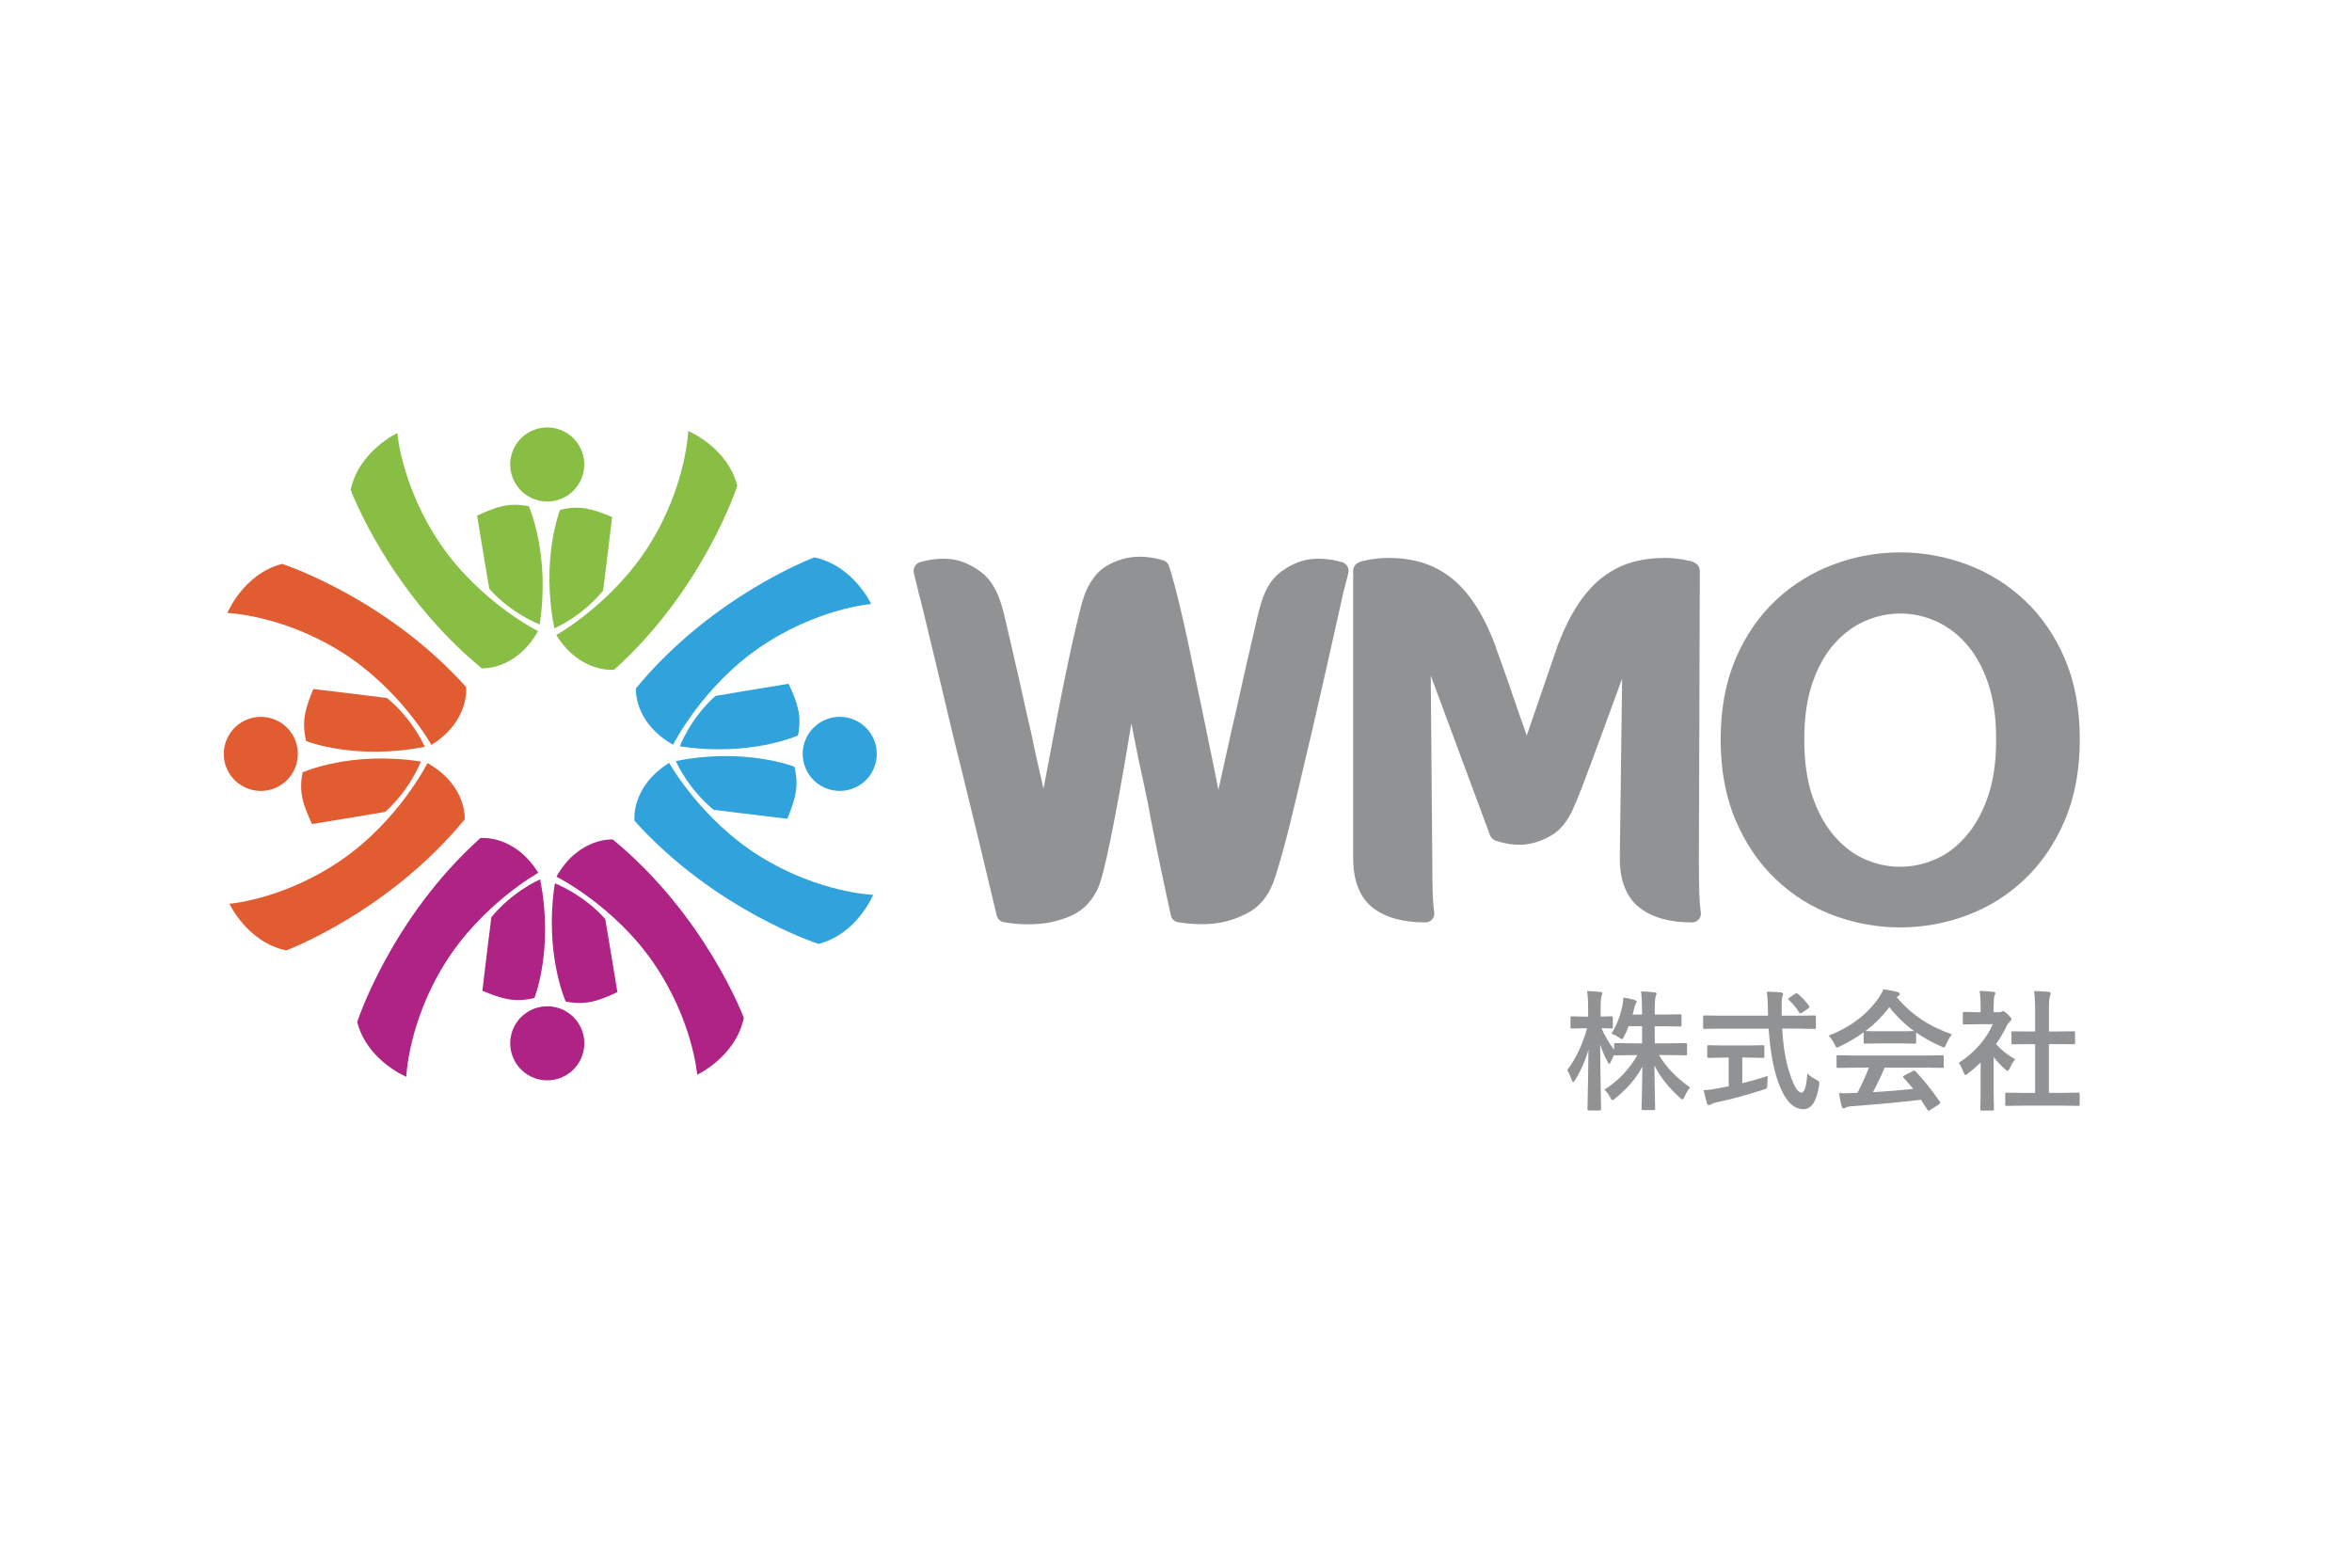 <?xml version="1.0" encoding="utf-8"?>
<!-- Generator: Adobe Illustrator 26.5.0, SVG Export Plug-In . SVG Version: 6.00 Build 0)  -->
<svg version="1.1" id="Capa_1" xmlns="http://www.w3.org/2000/svg" xmlns:xlink="http://www.w3.org/1999/xlink" x="0px" y="0px"
	 viewBox="0 0 850.39 566.93" style="enable-background:new 0 0 850.39 566.93;" xml:space="preserve">
<style type="text/css">
	.st0{fill:#909294;}
	.st1{fill-rule:evenodd;clip-rule:evenodd;fill:#89BE45;}
	.st2{fill-rule:evenodd;clip-rule:evenodd;fill:#AE2383;}
	.st3{fill-rule:evenodd;clip-rule:evenodd;fill:#E25C31;}
	.st4{fill-rule:evenodd;clip-rule:evenodd;fill:#30A3DC;}
</style>
<g>
	<path class="st0" d="M687.04,313.45c2.15,0,4.26-0.22,6.32-0.65c2.09-0.44,4.17-1.1,6.23-1.98c2.03-0.86,3.96-1.97,5.78-3.32
		c1.85-1.37,3.61-3,5.26-4.88c1.66-1.88,3.16-4,4.49-6.35c1.33-2.36,2.52-5.01,3.55-7.94c1.01-2.86,1.77-6.04,2.29-9.5
		c0.51-3.5,0.77-7.32,0.77-11.45c0-4.07-0.26-7.84-0.77-11.31c-0.52-3.44-1.27-6.59-2.29-9.46c-1.01-2.87-2.2-5.49-3.55-7.86
		c-1.33-2.33-2.82-4.4-4.45-6.2c-1.66-1.82-3.41-3.4-5.26-4.75c-1.85-1.34-3.79-2.44-5.81-3.31c-2.06-0.88-4.14-1.54-6.23-1.98
		c-2.05-0.43-4.17-0.64-6.32-0.64c-4.27,0-8.45,0.88-12.55,2.63c-2.02,0.86-3.96,1.96-5.8,3.31c-1.85,1.34-3.61,2.92-5.27,4.75
		c-1.63,1.8-3.12,3.87-4.46,6.2c-1.35,2.37-2.54,4.99-3.55,7.86c-1.01,2.87-1.77,6.02-2.29,9.46c-0.51,3.47-0.77,7.24-0.77,11.31
		c0,4.13,0.26,7.95,0.77,11.45c0.52,3.47,1.27,6.64,2.29,9.5c1.03,2.92,2.22,5.57,3.55,7.94c1.33,2.35,2.83,4.47,4.49,6.35
		c1.66,1.87,3.41,3.5,5.27,4.88c1.82,1.35,3.75,2.46,5.78,3.32c2.06,0.88,4.13,1.54,6.23,1.98
		C682.79,313.23,684.89,313.45,687.04,313.45 M687.04,199.76c4.11,0,8.21,0.37,12.28,1.1c4.02,0.73,7.97,1.82,11.85,3.27
		c3.92,1.46,7.61,3.27,11.07,5.42c3.46,2.15,6.72,4.66,9.76,7.51c3.06,2.87,5.8,6.07,8.24,9.62c2.42,3.52,4.53,7.38,6.33,11.58
		c1.8,4.21,3.16,8.76,4.06,13.65c0.9,4.87,1.34,10.03,1.34,15.49c0,5.45-0.45,10.62-1.34,15.51c-0.9,4.9-2.26,9.47-4.06,13.71
		c-1.79,4.2-3.9,8.09-6.33,11.66c-2.44,3.59-5.18,6.83-8.22,9.7c-3.05,2.89-6.31,5.43-9.78,7.6c-3.46,2.16-7.15,3.97-11.07,5.44
		c-3.87,1.45-7.83,2.53-11.85,3.26c-4.07,0.73-8.17,1.1-12.28,1.1c-4.11,0-8.21-0.37-12.27-1.1c-4.02-0.73-7.97-1.81-11.85-3.26
		c-3.93-1.47-7.61-3.28-11.07-5.44c-3.48-2.17-6.74-4.71-9.79-7.6c-3.04-2.88-5.78-6.11-8.21-9.7c-2.43-3.57-4.54-7.46-6.33-11.66
		c-1.8-4.24-3.16-8.82-4.06-13.71c-0.9-4.89-1.34-10.06-1.34-15.51c0-5.46,0.44-10.62,1.34-15.49c0.91-4.89,2.26-9.44,4.06-13.65
		c1.8-4.2,3.91-8.07,6.32-11.58c2.43-3.55,5.19-6.75,8.24-9.62c3.04-2.86,6.3-5.36,9.77-7.51c3.45-2.15,7.14-3.96,11.07-5.42
		c3.88-1.45,7.83-2.54,11.85-3.27C678.83,200.13,682.93,199.76,687.04,199.76z M614.28,312.87l0.01,4.89
		c0.01,1.42,0.04,2.72,0.07,3.88c0.03,1.04,0.06,2.04,0.11,2.99c0.04,0.9,0.1,1.64,0.14,2.21v0.02h0.01
		c0.12,1.39,0.22,2.39,0.32,2.98c0.3,1.74-0.89,3.4-2.63,3.69c-0.17,0.03-0.35,0.04-0.52,0.04c-3.96,0.01-7.49-0.41-10.59-1.26
		c-3.22-0.87-6-2.21-8.34-4.02c-2.46-1.9-4.29-4.41-5.5-7.54c-1.14-2.96-1.71-6.44-1.71-10.43l0.01-0.32l0.83-64.58
		c-1.02,2.82-2.12,5.81-3.29,8.98l-4.06,11.08c-1.29,3.57-2.63,7.16-3.98,10.76l-1.83,4.86l-1.69,4.46
		c-0.53,1.39-1.05,2.7-1.57,3.95c-0.52,1.27-0.99,2.34-1.4,3.22l-0.07,0.13c-2.09,4.53-4.81,7.71-8.17,9.54
		c-1.58,0.86-3.11,1.53-4.59,2.02c-1.53,0.5-3.06,0.83-4.58,0.98l-0.06,0c-1.71,0.14-3.45,0.09-5.23-0.15
		c-1.72-0.24-3.48-0.67-5.26-1.28c-0.94-0.32-1.63-1.04-1.96-1.91l-0.01,0.01l-21.44-57.76l0.57,68.56h0.01l0.01,4.89
		c0.01,1.42,0.04,2.72,0.07,3.88c0.04,1.04,0.06,2.04,0.11,2.99c0.04,0.9,0.09,1.64,0.15,2.21v0.02h0l0.17,1.8
		c0.06,0.51,0.11,0.92,0.16,1.19c0.28,1.74-0.9,3.39-2.65,3.67c-0.18,0.02-0.34,0.04-0.52,0.04c-4,0.01-7.56-0.42-10.68-1.26
		c-3.25-0.88-6.03-2.22-8.34-4.03l-0.01,0c-2.42-1.89-4.22-4.4-5.41-7.53c-1.13-2.94-1.69-6.42-1.69-10.41V206.4
		c0-1.37,0.85-2.53,2.05-2.99l0.45-0.23c0.3-0.15,0.6-0.24,0.91-0.29l1.03-0.21l1.26-0.29l0.31-0.06l2.87-0.37
		c0.54-0.06,1.16-0.12,1.87-0.15c0.74-0.04,1.43-0.06,2.03-0.06c4.15,0,8.05,0.52,11.7,1.57c1.86,0.53,3.68,1.24,5.46,2.14
		c1.75,0.89,3.45,1.94,5.07,3.17c3.23,2.44,6.22,5.71,8.95,9.81c1.33,2,2.61,4.25,3.86,6.74c1.23,2.47,2.4,5.16,3.5,8.06
		c0.06,0.16,0.11,0.31,0.14,0.47l0.3,0.96l1.44,3.91c1.14,3.18,2.26,6.35,3.37,9.54c0.78,2.22,1.62,4.69,2.52,7.39
		c0.79,2.21,1.85,5.26,3.21,9.18l0.45,1.32l11.29-32.85c2.24-5.83,4.69-10.74,7.34-14.72l0.1-0.14c2.71-4.04,5.65-7.26,8.85-9.67
		c1.62-1.22,3.3-2.28,5.07-3.17c1.77-0.9,3.59-1.61,5.45-2.14c1.8-0.51,3.69-0.91,5.7-1.17c1.99-0.26,4-0.4,6.01-0.4
		c0.61,0,1.28,0.02,2.04,0.06c0.71,0.04,1.33,0.09,1.87,0.15l2.87,0.38c0.15,0.02,0.3,0.05,0.43,0.09c0.83,0.21,1.55,0.36,2.18,0.46
		c0.4,0.07,0.77,0.21,1.11,0.41l0.51,0.26c1.12,0.56,1.76,1.69,1.77,2.86l-0.35,106.47H614.28z M440.52,285.65
		c1.49-6.75,2.96-13.52,4.48-20.26l-0.01,0c1.1-4.61,2.14-9.23,3.15-13.83c0.4-1.8,0.9-4.08,1.52-6.84
		c0.59-2.61,1.08-4.76,1.46-6.39c1.06-4.51,1.91-8.17,2.53-10.97c0.38-1.71,0.71-3.16,1-4.35c0.34-1.4,0.64-2.48,0.85-3.24v-0.01
		c0.72-2.85,1.68-5.34,2.87-7.45c1.28-2.26,2.82-4.06,4.61-5.41c1.63-1.22,3.27-2.21,4.92-2.97c1.71-0.78,3.42-1.32,5.14-1.61
		l0.08-0.01c1.93-0.28,3.91-0.33,5.94-0.16c2,0.17,4.06,0.55,6.19,1.15c1.62,0.45,2.6,2.07,2.28,3.7c-0.3,1.36-0.61,2.62-0.98,3.96
		c-0.3,1.14-0.58,2.25-0.87,3.4l-0.56,2.49c-1.93,8.74-3.72,16.74-5.35,23.95c-1.84,8.13-3.53,15.56-5.08,22.24l-2.13,9.01
		l-2.1,8.95c-0.54,2.35-1.22,5.19-2.04,8.64c-0.79,3.31-1.43,5.95-1.94,8.02c-0.64,2.59-1.26,4.99-1.84,7.2
		c-0.56,2.12-1.13,4.18-1.72,6.19c-1.09,3.79-1.96,6.52-2.61,8.19l0,0.01c-0.96,2.49-2.2,4.64-3.7,6.44
		c-1.56,1.87-3.38,3.35-5.46,4.44c-1.89,0.99-3.77,1.8-5.66,2.42c-1.89,0.62-3.81,1.08-5.77,1.34l-0.06,0.01
		c-2.09,0.26-4.32,0.35-6.65,0.29c-2.26-0.06-4.6-0.29-7.03-0.67c-1.34-0.21-2.36-1.22-2.63-2.47l-0.01,0
		c-2.64-11.97-5.04-23.55-7.23-34.72c-1.16-7.06-3-14.61-4.46-21.69l-1.41-7.01l-1.17-5.99l-1.9,11.22
		c-0.88,5.21-1.81,10.53-2.81,15.93c-0.55,2.99-1.03,5.51-1.42,7.58c-0.37,1.92-0.84,4.27-1.39,7c-0.48,2.36-0.93,4.46-1.34,6.32
		c-0.48,2.16-0.92,3.99-1.3,5.48c-0.42,1.64-0.86,3.12-1.3,4.42c-0.45,1.3-0.9,2.33-1.35,3.09c-1.13,2.06-2.48,3.8-4.06,5.26
		c-1.61,1.47-3.42,2.63-5.47,3.47c-1.84,0.76-3.66,1.35-5.46,1.79c-1.84,0.46-3.66,0.75-5.45,0.88l-0.16,0.01
		c-2.01,0.18-4.05,0.22-6.12,0.13c-2.18-0.1-4.38-0.34-6.58-0.71c-1.31-0.22-2.29-1.21-2.58-2.42
		c-4.57-19.23-8.71-36.42-12.44-51.56c-0.7-2.69-1.53-6.03-2.49-9.98c-0.92-3.77-1.73-7.11-2.41-10.02l-2.26-9.58l-2.14-8.98
		l-4.95-20.5l-0.9-3.65c-0.49-1.7-0.86-3.19-1.13-4.46c-0.32-1.42-0.68-2.81-1.03-4.22l-0.24-1.13c-0.33-1.64,0.67-3.24,2.25-3.7
		c2.09-0.61,4.13-0.99,6.08-1.16c2-0.17,3.97-0.12,5.9,0.16l0.15,0.02c1.68,0.29,3.38,0.82,5.05,1.59c1.66,0.76,3.3,1.75,4.92,2.97
		c1.79,1.35,3.34,3.14,4.64,5.38c1.21,2.08,2.21,4.58,3.01,7.5l0.01,0c0.22,0.75,0.5,1.83,0.84,3.24c0.29,1.19,0.62,2.64,1.01,4.35
		c0.62,2.81,1.46,6.46,2.53,10.97c0.39,1.63,0.88,3.77,1.47,6.39l1.53,6.84c0.62,2.84,1.13,5.16,1.54,6.96
		c0.43,1.91,0.97,4.21,1.6,6.89c1.25,6.55,2.94,13.27,4.38,19.82l0.95-5.06c1.32-6.99,2.5-13.25,3.56-18.79l1.47-7.59l1.53-7.59
		c0.61-3.04,1.11-5.47,1.51-7.32c0.45-2.12,0.94-4.37,1.48-6.74c0.56-2.5,1.03-4.5,1.37-5.99c0.43-1.85,0.85-3.58,1.25-5.18
		c0.4-1.61,0.79-3.01,1.16-4.19l0.04-0.15c0.38-1.19,0.73-2.15,1.06-2.88l0.05-0.12c0.94-2.12,2.05-3.95,3.32-5.48l-0.01,0
		c1.37-1.64,2.91-2.92,4.65-3.84c1.55-0.83,3.08-1.48,4.59-1.95c1.53-0.49,3.09-0.8,4.66-0.94l0.04,0v-0.01
		c1.7-0.14,3.44-0.1,5.22,0.1c1.73,0.2,3.51,0.57,5.32,1.1c1.05,0.31,1.82,1.11,2.14,2.08c0.25,0.7,0.55,1.66,0.91,2.88
		c0.38,1.31,0.79,2.79,1.22,4.43c0.43,1.63,0.91,3.53,1.44,5.71c0.5,2.09,1.03,4.32,1.57,6.67c0.59,2.61,1.15,5.11,1.66,7.48
		c0.49,2.28,1.05,4.97,1.69,8.11l1.73,8.4l1.8,8.57c1.29,6.14,2.71,13.07,4.27,20.8L440.52,285.65z"/>
	<g>
		<path class="st0" d="M582.62,373.83c1.88-2.96,3.2-6.35,3.97-10.16c0.23-1.04,0.34-2.02,0.34-2.93c1.4,0.2,2.76,0.49,4.06,0.86
			c0.52,0.17,0.77,0.37,0.77,0.62c0,0.2-0.13,0.5-0.4,0.9c-0.16,0.22-0.34,0.8-0.55,1.75c-0.06,0.28-0.24,0.95-0.54,2.03h3.41v-1.52
			c0-2.84-0.11-5.13-0.34-6.85c1.71,0.05,3.3,0.15,4.78,0.32c0.54,0.07,0.81,0.22,0.81,0.48c0,0.24-0.09,0.59-0.29,1.04
			c-0.24,0.45-0.35,2.08-0.35,4.91v1.61h3.46l5.72-0.09c0.24,0,0.39,0.03,0.43,0.09c0.04,0.06,0.07,0.22,0.07,0.46v3.36
			c0,0.25-0.03,0.39-0.09,0.44c-0.06,0.05-0.2,0.07-0.41,0.07l-5.72-0.1h-3.46v6.18h4.87l6.33-0.09c0.31,0,0.47,0.16,0.47,0.46v3.41
			c0,0.25-0.03,0.4-0.07,0.46c-0.05,0.06-0.18,0.09-0.4,0.09l-6.33-0.09h-3.35c2.61,4.38,6.36,8.28,11.23,11.71
			c-0.77,0.93-1.43,2.06-1.98,3.36c-0.26,0.63-0.51,0.95-0.74,0.95c-0.22,0-0.54-0.21-0.99-0.62c-4.01-3.63-7.07-7.5-9.17-11.62
			c0.03,3.14,0.09,6.74,0.18,10.81c0.06,3.18,0.09,4.79,0.09,4.82c0,0.32-0.17,0.49-0.5,0.49h-3.88c-0.35,0-0.53-0.17-0.53-0.49
			c0-0.13,0.05-2.06,0.14-5.81c0.07-3.59,0.12-6.74,0.16-9.42c-2.25,4.22-5.51,8.04-9.78,11.46c-0.53,0.44-0.89,0.67-1.08,0.67
			c-0.22,0-0.49-0.35-0.81-1.04c-0.49-1.02-1.17-1.93-2.03-2.74c5.01-3.23,8.98-7.4,11.9-12.51h-1.57l-6.36,0.09
			c-0.29,0-0.45-0.04-0.49-0.14c-0.62,1.2-1.03,2.03-1.22,2.51c-0.24,0.51-0.44,0.76-0.57,0.76c-0.13,0-0.33-0.28-0.6-0.85
			c-1.01-1.88-1.9-3.92-2.65-6.16c0.01,5.36,0.09,10.97,0.21,16.81c0.02,1.26,0.04,2.9,0.1,4.93c0.01,0.91,0.01,1.42,0.01,1.54
			c0,0.25-0.02,0.4-0.09,0.46c-0.05,0.04-0.19,0.07-0.41,0.07h-3.83c-0.27,0-0.44-0.04-0.49-0.12c-0.05-0.04-0.08-0.18-0.08-0.41
			c0-0.14,0.01-1.29,0.06-3.46c0.15-6.65,0.24-12.66,0.28-18.03c-1.12,3.97-2.72,7.63-4.81,10.99c-0.31,0.51-0.54,0.76-0.71,0.76
			c-0.19,0-0.37-0.26-0.55-0.8c-0.47-1.4-1-2.57-1.62-3.52c3.19-4.21,5.57-9.26,7.17-15.14h-1.03l-4.43,0.09
			c-0.25,0-0.4-0.03-0.46-0.09c-0.04-0.06-0.06-0.21-0.06-0.44v-3.34c0-0.25,0.02-0.4,0.09-0.46c0.06-0.05,0.2-0.07,0.43-0.07
			l4.43,0.09h1.44v-2.81c0-2.78-0.13-4.93-0.4-6.43c1.87,0.05,3.44,0.16,4.73,0.32c0.54,0.06,0.81,0.22,0.81,0.48
			c0,0.22-0.11,0.55-0.3,0.99c-0.21,0.45-0.33,1.96-0.33,4.56v2.88l3.88-0.09c0.24,0,0.4,0.03,0.46,0.09
			c0.05,0.06,0.07,0.21,0.07,0.44v3.34c0,0.26-0.04,0.41-0.09,0.46c-0.06,0.05-0.2,0.07-0.44,0.07l-1.05-0.03
			c-0.74-0.03-1.58-0.05-2.52-0.07c1.15,2.71,2.68,5.29,4.56,7.77v-1.94c0-0.31,0.18-0.46,0.53-0.46l6.36,0.09h3.23v-6.18h-4.87
			c-0.35,0.98-0.91,2.23-1.66,3.74c-0.33,0.63-0.58,0.94-0.76,0.94c-0.19,0-0.56-0.21-1.09-0.62
			C584.49,374.59,583.59,374.14,582.62,373.83z"/>
		<path class="st0" d="M622.31,371.98l-6.06,0.1c-0.22,0-0.35-0.03-0.4-0.08c-0.04-0.05-0.07-0.22-0.07-0.49v-3.71
			c0-0.29,0.02-0.46,0.07-0.51c0.05-0.05,0.18-0.07,0.4-0.07l6.06,0.09h16.94l-0.05-1.94c0-2.54-0.13-4.79-0.39-6.75
			c2.4,0.06,4.11,0.15,5.14,0.28c0.51,0.06,0.76,0.25,0.76,0.58c0,0.07-0.08,0.41-0.28,0.99c-0.17,0.47-0.25,1.46-0.25,2.95
			c0,0.38,0.01,0.99,0.02,1.82v2.07h5.81l6.04-0.09c0.24,0,0.39,0.04,0.44,0.11c0.05,0.06,0.07,0.22,0.07,0.46v3.71
			c0,0.27-0.03,0.45-0.09,0.51c-0.05,0.05-0.19,0.07-0.42,0.07l-6.04-0.1h-5.62c0.35,6.58,1.25,11.97,2.69,16.16
			c1.51,4.65,2.92,6.98,4.25,6.98c1.12,0,1.83-2.3,2.12-6.91c0.66,0.68,1.68,1.39,3.06,2.14c0.58,0.31,0.92,0.53,1.05,0.67
			c0.15,0.15,0.23,0.37,0.23,0.65c0,0.14-0.03,0.44-0.09,0.9c-0.9,5.75-2.79,8.6-5.7,8.55c-3.86-0.05-6.94-3.51-9.27-10.39
			c-1.64-4.74-2.72-10.98-3.25-18.74H622.31z M631.79,382.45h-1.85v9.27c3.58-0.88,6.64-1.76,9.2-2.65
			c-0.09,0.86-0.14,1.85-0.14,2.98c0,0.81-0.07,1.31-0.2,1.48c-0.12,0.14-0.52,0.31-1.2,0.51c-5.58,1.84-11.2,3.37-16.9,4.58
			c-0.96,0.23-1.63,0.47-1.98,0.71c-0.4,0.22-0.69,0.32-0.86,0.32c-0.31,0-0.54-0.21-0.67-0.62c-0.28-0.88-0.69-2.47-1.22-4.78
			c1.27-0.03,2.78-0.21,4.52-0.55l4.53-0.85v-10.4h-1.61l-5.6,0.12c-0.36,0-0.54-0.16-0.54-0.48v-3.53c0-0.28,0.04-0.45,0.1-0.51
			c0.06-0.04,0.2-0.07,0.44-0.07l5.6,0.1h8.37l5.58-0.1c0.26,0,0.42,0.04,0.48,0.11c0.06,0.06,0.07,0.22,0.07,0.46v3.53
			c0,0.23-0.03,0.37-0.09,0.41c-0.08,0.05-0.23,0.07-0.46,0.07L631.79,382.45z M650.02,359.42c1.54,1.25,2.89,2.69,4.06,4.34
			c0.11,0.15,0.17,0.28,0.17,0.39c0,0.15-0.17,0.34-0.49,0.55l-2.24,1.52c-0.27,0.19-0.47,0.28-0.6,0.28
			c-0.14,0-0.28-0.12-0.44-0.37c-0.95-1.6-2.18-3.1-3.69-4.5c-0.16-0.15-0.23-0.27-0.23-0.37c0-0.12,0.14-0.28,0.44-0.48l1.98-1.36
			c0.28-0.18,0.46-0.27,0.56-0.27C649.67,359.15,649.84,359.24,650.02,359.42z"/>
		<path class="st0" d="M705.73,374.06c-0.81,1.01-1.48,2.19-2.03,3.53c-0.31,0.78-0.57,1.18-0.8,1.18c-0.18,0-0.54-0.12-1.08-0.37
			c-3.43-1.52-6.44-3.19-9.02-5v3.5c0,0.25-0.03,0.39-0.09,0.44c-0.07,0.05-0.21,0.07-0.42,0.07l-5.36-0.09h-7.25l-5.35,0.09
			c-0.24,0-0.39-0.03-0.44-0.09c-0.04-0.06-0.07-0.2-0.07-0.42v-3.59c-2.58,1.89-5.43,3.59-8.55,5.09
			c-0.57,0.29-0.95,0.44-1.13,0.44c-0.22,0-0.5-0.39-0.85-1.17c-0.6-1.27-1.31-2.32-2.12-3.13c7.94-3.13,13.98-7.71,18.11-13.71
			c0.72-1.05,1.28-2.07,1.66-3.07c1.92,0.25,3.62,0.57,5.1,0.99c0.57,0.14,0.84,0.35,0.84,0.64c0,0.35-0.15,0.61-0.46,0.76
			c-0.2,0.09-0.42,0.23-0.67,0.42C690.76,366.66,697.42,371.16,705.73,374.06z M670.81,386.1l-6.25,0.09
			c-0.26,0-0.42-0.03-0.48-0.09c-0.04-0.06-0.06-0.2-0.06-0.42v-3.55c0-0.24,0.03-0.39,0.09-0.44c0.07-0.05,0.22-0.07,0.46-0.07
			l6.25,0.1h25.15l6.24-0.1c0.26,0,0.42,0.03,0.49,0.1c0.04,0.06,0.07,0.2,0.07,0.41v3.55c0,0.23-0.04,0.37-0.09,0.42
			c-0.05,0.06-0.21,0.08-0.47,0.08l-6.24-0.09h-14.58c-1.16,2.87-2.57,5.83-4.21,8.87c4.91-0.28,9.76-0.67,14.54-1.18
			c-1.44-1.77-2.59-3.1-3.44-4.01c-0.14-0.15-0.2-0.28-0.2-0.39c0-0.15,0.16-0.31,0.48-0.46l3.02-1.57
			c0.22-0.12,0.38-0.19,0.51-0.19c0.14,0,0.3,0.09,0.49,0.28c2.98,3.12,5.91,6.78,8.78,10.97c0.11,0.15,0.16,0.28,0.16,0.39
			c0,0.15-0.14,0.31-0.39,0.49l-3.28,2.15c-0.27,0.18-0.46,0.27-0.55,0.27c-0.12,0-0.26-0.1-0.4-0.32
			c-0.63-1.06-1.41-2.29-2.35-3.69c-6.1,0.77-14.6,1.57-25.49,2.39c-0.72,0.05-1.29,0.2-1.71,0.44c-0.23,0.18-0.51,0.28-0.81,0.28
			c-0.34,0-0.55-0.22-0.64-0.67c-0.29-1.03-0.62-2.66-0.99-4.87c0.72,0.06,1.49,0.1,2.28,0.1c0.77,0,1.72-0.03,2.86-0.1l1.52-0.05
			c1.68-3.18,3.06-6.23,4.15-9.15H670.81z M674.49,372.84c0.55,0.06,2.28,0.09,5.19,0.09h7.25c2.71,0,4.41-0.03,5.09-0.09
			c-3.39-2.46-6.35-5.34-8.91-8.64C680.62,367.5,677.75,370.38,674.49,372.84z"/>
		<path class="st0" d="M708.22,384.34c2.94-1.85,5.52-4.1,7.77-6.75c1.93-2.29,3.45-4.7,4.56-7.21h-5.34l-5,0.09
			c-0.24,0-0.39-0.03-0.46-0.09c-0.04-0.07-0.07-0.2-0.07-0.42v-3.5c0-0.25,0.04-0.4,0.12-0.46c0.04-0.04,0.18-0.07,0.41-0.07
			l5,0.12h0.9v-1.94c0-2.52-0.13-4.44-0.37-5.76c1.69,0.05,3.33,0.16,4.91,0.32c0.51,0.05,0.76,0.21,0.76,0.48
			c0,0.21-0.09,0.55-0.28,0.99c-0.2,0.37-0.3,1.62-0.3,3.76v2.15h1.98c0.38,0,0.69-0.07,0.91-0.21c0.24-0.12,0.42-0.19,0.53-0.19
			c0.31,0,0.89,0.41,1.75,1.22c0.85,0.85,1.27,1.41,1.27,1.7c0,0.26-0.15,0.52-0.46,0.76c-0.52,0.51-0.9,0.96-1.11,1.36
			c-1.09,2.32-2.43,4.62-4.02,6.89c1.69,1.95,4.01,3.8,6.94,5.53c-0.67,0.72-1.31,1.74-1.89,3.06c-0.32,0.69-0.62,1.04-0.9,1.04
			c-0.2,0-0.51-0.19-0.93-0.57c-1.44-1.29-2.79-2.75-4.07-4.38v13.27l0.09,5.56c0,0.25-0.03,0.4-0.09,0.46
			c-0.07,0.05-0.23,0.07-0.48,0.07h-3.78c-0.26,0-0.42-0.03-0.48-0.09c-0.05-0.06-0.07-0.21-0.07-0.44l0.09-5.56v-11.29
			c-1.66,1.62-3.16,2.92-4.49,3.92c-0.51,0.41-0.84,0.62-1,0.62c-0.2,0-0.44-0.36-0.73-1.09
			C709.34,386.22,708.78,385.09,708.22,384.34z M731.87,399.83l-6.34,0.09c-0.25,0-0.39-0.03-0.44-0.09
			c-0.04-0.06-0.07-0.2-0.07-0.41v-3.74c0-0.25,0.03-0.39,0.08-0.45c0.05-0.06,0.19-0.08,0.42-0.08l6.34,0.09h3.96v-17.63h-2.12
			l-5.95,0.04c-0.23,0-0.37-0.02-0.41-0.07c-0.04-0.05-0.07-0.19-0.07-0.42v-3.73c0-0.23,0.03-0.37,0.09-0.41
			c0.04-0.03,0.18-0.05,0.39-0.05l5.95,0.05h2.12v-7.51c0-3.09-0.12-5.47-0.37-7.13c2.04,0.06,3.77,0.17,5.23,0.32
			c0.51,0.06,0.76,0.22,0.76,0.48c0,0.34-0.08,0.67-0.23,0.99c-0.26,0.51-0.4,2.23-0.4,5.19v7.65h2.98l5.94-0.05
			c0.27,0,0.43,0.03,0.47,0.07c0.05,0.05,0.06,0.18,0.06,0.39v3.73c0,0.25-0.04,0.39-0.11,0.44c-0.05,0.03-0.19,0.04-0.43,0.04
			l-5.94-0.04h-2.98v17.63h4.29l6.29-0.09c0.26,0,0.43,0.03,0.49,0.09c0.04,0.06,0.06,0.21,0.06,0.44v3.74
			c0,0.24-0.03,0.39-0.09,0.44c-0.06,0.04-0.21,0.07-0.46,0.07l-6.29-0.09H731.87z"/>
	</g>
	<g>
	</g>
	<path class="st1" d="M248.83,155.88c0,0,14.16,5.81,17.75,19.79c0,0-12.1,37.41-44.53,66.53c0,0-12.19,1.45-20.93-12.55
		c0,0,20.36-11.34,33.71-32.69C248.16,175.61,248.83,155.88,248.83,155.88"/>
	<path class="st1" d="M202.5,184.36c0,0-7.08,17.73-2.06,42.89c0,0,9.96-4.27,17.63-13.68c0,0,2.4-19.08,3.25-26.62
		C214.4,184.16,210.02,182.59,202.5,184.36"/>
	<path class="st1" d="M203.52,155.83c-6.7-3.12-14.68-0.23-17.8,6.48c-3.13,6.7-0.23,14.67,6.47,17.8c6.7,3.13,14.68,0.23,17.8-6.47
		C213.12,166.94,210.23,158.97,203.52,155.83"/>
	<path class="st1" d="M143.66,156.62c0,0-13.88,6.42-16.87,20.54c0,0,13.71,36.85,47.39,64.52c0,0,12.23,0.92,20.36-13.44
		c0,0-20.84-10.43-35.09-31.19C145.2,176.3,143.66,156.62,143.66,156.62"/>
	<path class="st1" d="M191.19,183.06c0,0,7.85,17.41,3.93,42.77c0,0-10.14-3.83-18.21-12.9c0,0-3.24-18.95-4.41-26.46
		C179.29,183.38,183.61,181.62,191.19,183.06"/>
	<path class="st2" d="M146.9,389.39c0,0-14.16-5.81-17.75-19.79c0,0,12.1-37.41,44.54-66.52c0,0,12.19-1.46,20.94,12.55
		c0,0-20.37,11.33-33.71,32.68C147.57,369.66,146.9,389.39,146.9,389.39"/>
	<path class="st2" d="M193.23,360.9c0,0,7.08-17.72,2.06-42.89c0,0-9.96,4.26-17.63,13.68c0,0-2.41,19.08-3.25,26.62
		C181.33,361.1,185.72,362.68,193.23,360.9"/>
	<path class="st2" d="M192.2,389.43c6.71,3.13,14.68,0.23,17.81-6.47c3.13-6.7,0.23-14.68-6.47-17.8
		c-6.7-3.13-14.67-0.23-17.81,6.47C182.61,378.33,185.5,386.3,192.2,389.43"/>
	<path class="st2" d="M252.07,388.65c0,0,13.88-6.42,16.87-20.55c0,0-13.72-36.85-47.39-64.52c0,0-12.24-0.92-20.36,13.45
		c0,0,20.83,10.43,35.1,31.19C250.53,368.97,252.07,388.65,252.07,388.65"/>
	<path class="st2" d="M204.54,362.2c0,0-7.85-17.4-3.93-42.76c0,0,10.14,3.83,18.21,12.9c0,0,3.24,18.96,4.41,26.45
		C216.43,361.89,212.11,363.65,204.54,362.2"/>
	<path class="st3" d="M82.21,221.67c0,0,5.81-14.15,19.79-17.75c0,0,37.42,12.1,66.53,44.54c0,0,1.46,12.19-12.54,20.93
		c0,0-11.33-20.36-32.69-33.7C101.94,222.34,82.21,221.67,82.21,221.67"/>
	<path class="st3" d="M110.69,267.99c0,0,17.73,7.08,42.89,2.06c0,0-4.26-9.96-13.69-17.63c0,0-19.08-2.41-26.62-3.25
		C110.5,256.1,108.93,260.48,110.69,267.99"/>
	<path class="st3" d="M82.17,266.97c-3.14,6.7-0.24,14.68,6.47,17.8c6.71,3.13,14.68,0.23,17.8-6.47
		c3.13-6.71,0.23-14.68-6.47-17.81C93.27,257.37,85.3,260.27,82.17,266.97"/>
	<path class="st3" d="M82.95,326.83c0,0,6.43,13.89,20.55,16.87c0,0,36.84-13.72,64.52-47.39c0,0,0.93-12.24-13.45-20.37
		c0,0-10.43,20.84-31.18,35.1C102.63,325.3,82.95,326.83,82.95,326.83"/>
	<path class="st3" d="M109.4,279.31c0,0,17.4-7.85,42.75-3.92c0,0-3.82,10.14-12.89,18.21c0,0-18.96,3.23-26.46,4.4
		C109.72,291.2,107.95,286.89,109.4,279.31"/>
	<path class="st4" d="M315.72,323.6c0,0-5.81,14.15-19.79,17.75c0,0-37.41-12.1-66.53-44.54c0,0-1.46-12.19,12.54-20.93
		c0,0,11.34,20.37,32.69,33.71C295.99,322.93,315.72,323.6,315.72,323.6"/>
	<path class="st4" d="M287.24,277.28c0,0-17.72-7.09-42.89-2.06c0,0,4.26,9.96,13.68,17.63c0,0,19.08,2.4,26.63,3.24
		C287.44,289.17,289.01,284.79,287.24,277.28"/>
	<path class="st4" d="M315.76,278.29c3.13-6.7,0.23-14.68-6.47-17.8c-6.71-3.13-14.69-0.23-17.81,6.48
		c-3.13,6.7-0.23,14.68,6.48,17.8C304.66,287.9,312.64,285,315.76,278.29"/>
	<path class="st4" d="M314.98,218.43c0,0-6.42-13.89-20.54-16.87c0,0-36.85,13.72-64.52,47.39c0,0-0.93,12.24,13.44,20.36
		c0,0,10.44-20.84,31.2-35.1C295.3,219.96,314.98,218.43,314.98,218.43"/>
	<path class="st4" d="M288.54,265.96c0,0-17.41,7.85-42.76,3.92c0,0,3.83-10.13,12.9-18.21c0,0,18.95-3.23,26.46-4.4
		C288.22,254.07,289.98,258.38,288.54,265.96"/>
</g>
</svg>
